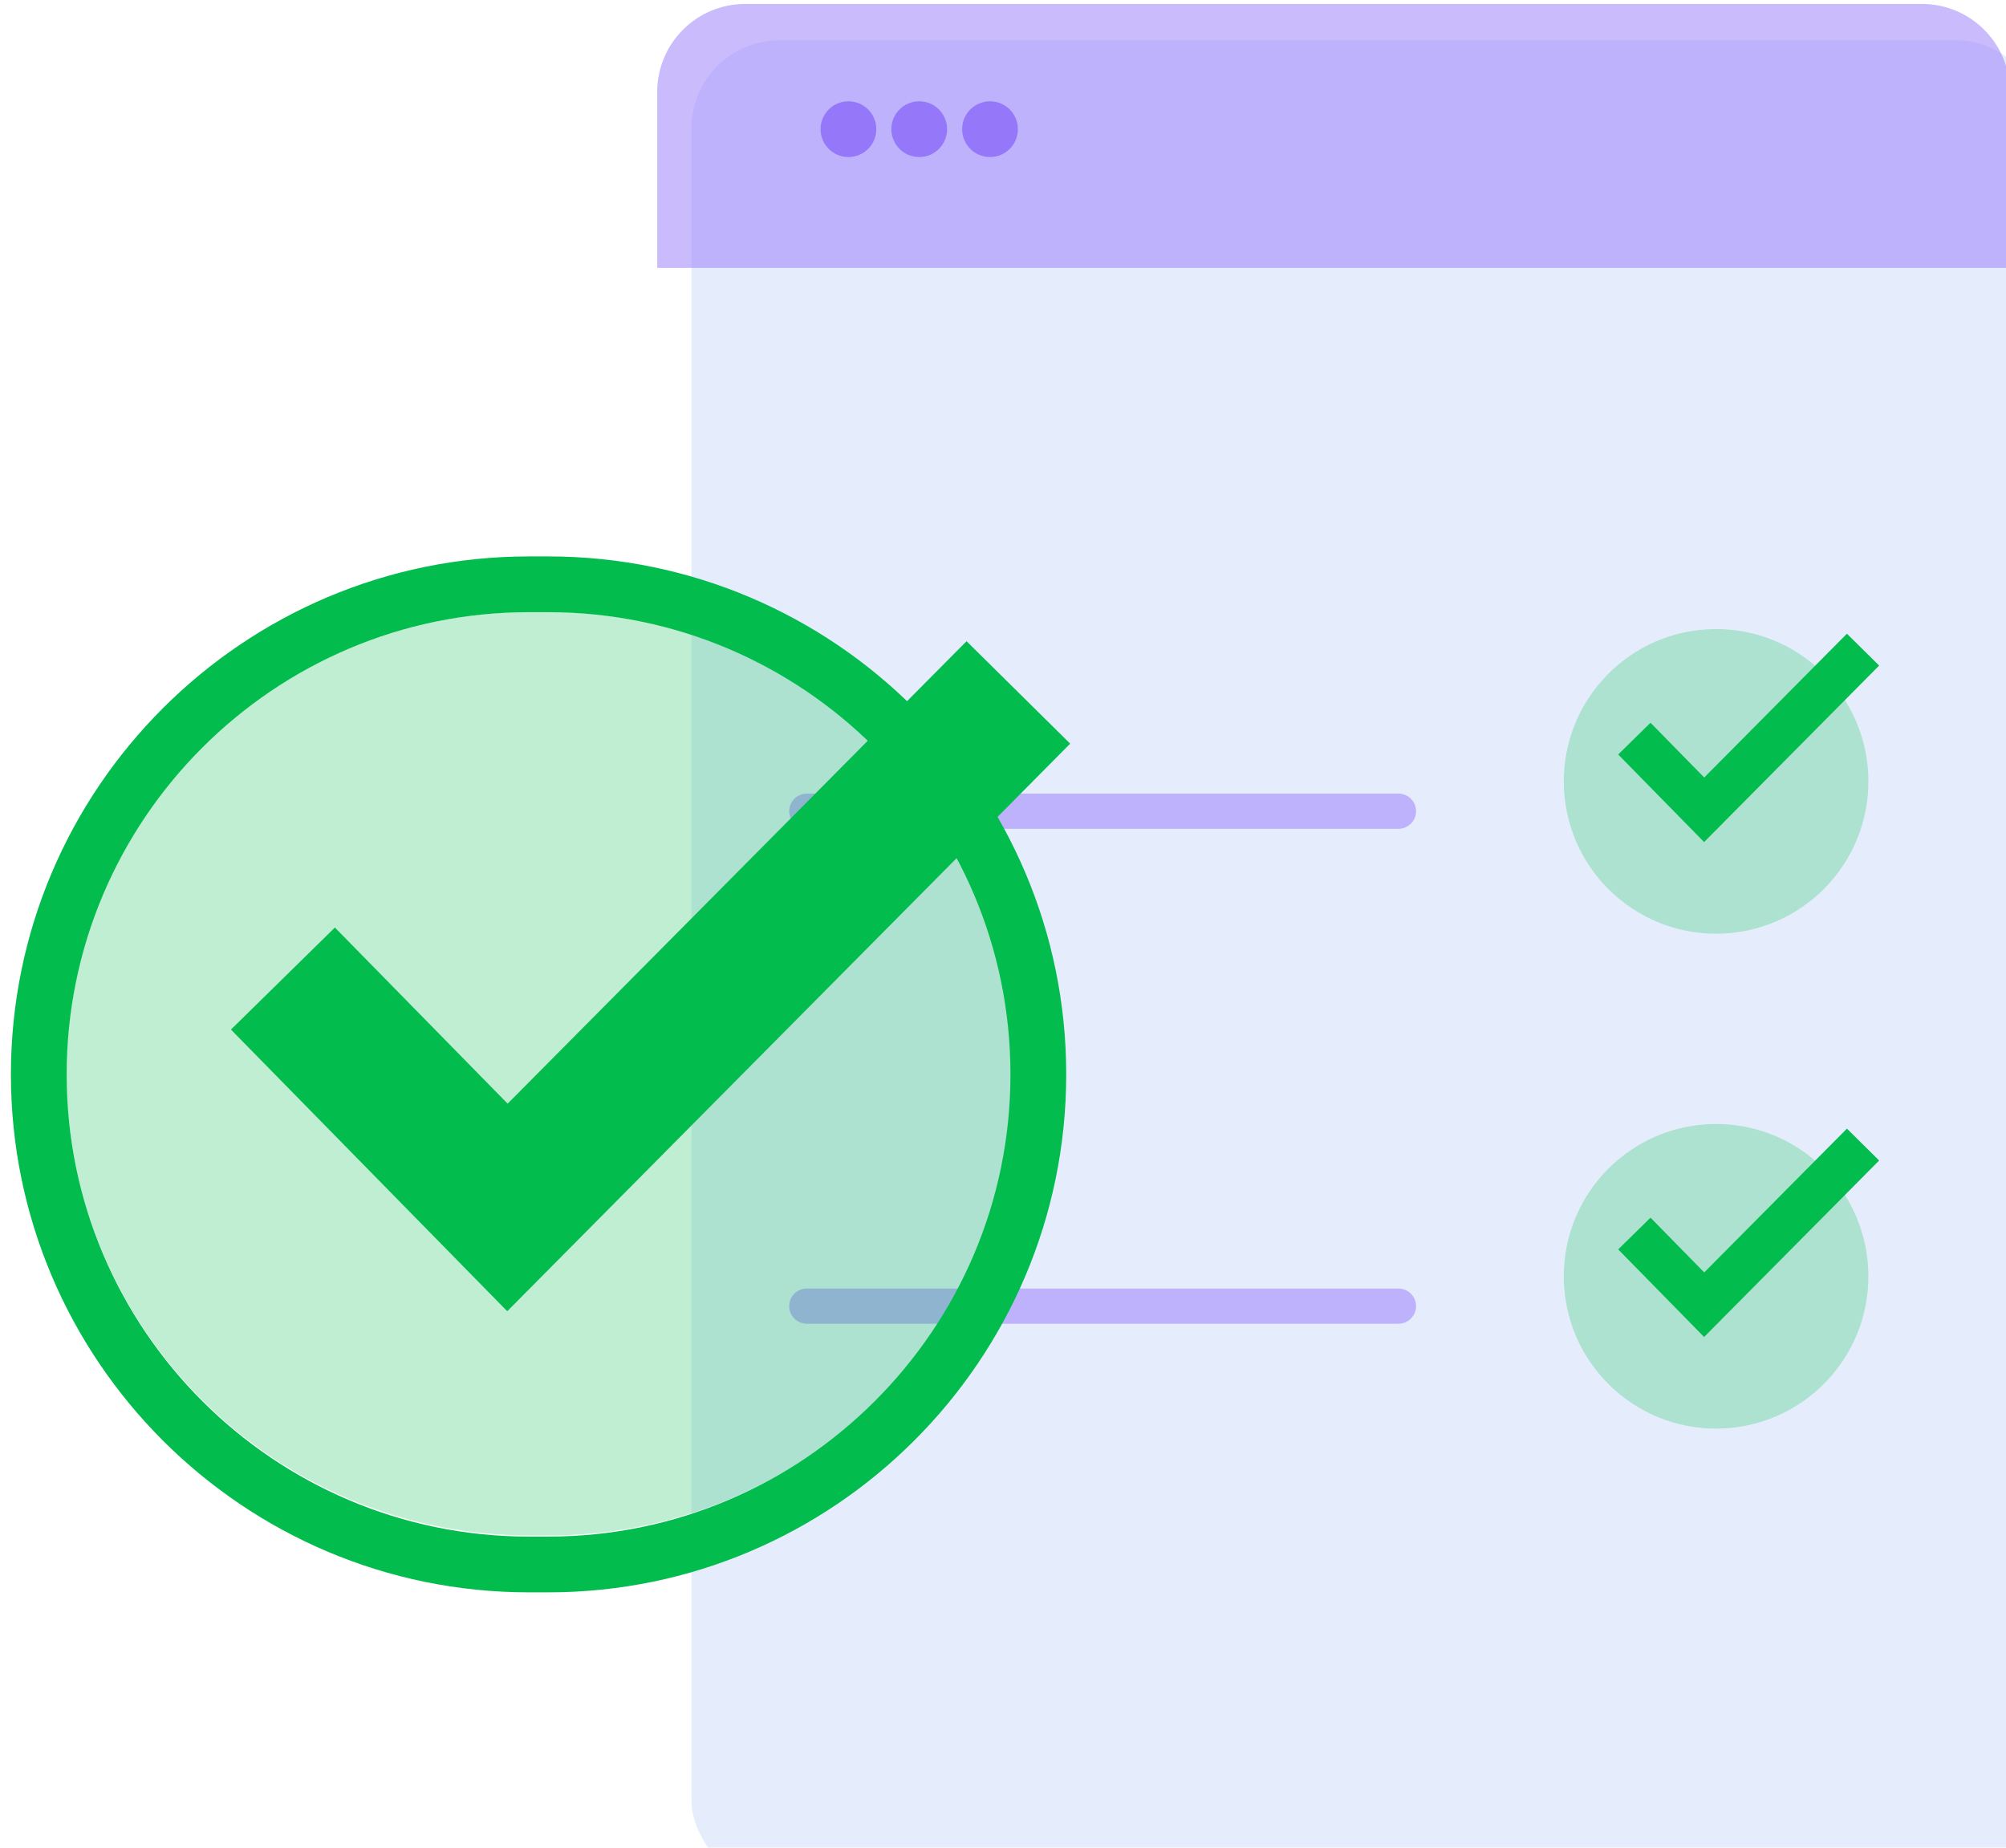 <svg width="114" height="105" viewBox="0 0 114 105" fill="none" xmlns="http://www.w3.org/2000/svg">
<g filter="url(#filter0_bi_248_9817)">
<rect x="37" width="77" height="105" rx="5" fill="#E5EDFC"/>
</g>
<g opacity="0.5" filter="url(#filter1_bi_248_9817)">
<path d="M37.125 5C37.125 2.239 39.364 0 42.125 0H109C111.761 0 114 2.239 114 5V15H37.125V5Z" fill="#9578FA"/>
</g>
<g opacity="0.25" filter="url(#filter2_bi_248_9817)">
<path d="M97.419 52.424C102.191 52.14 105.828 48.041 105.544 43.27C105.259 38.498 101.161 34.861 96.389 35.145C91.618 35.43 87.981 39.528 88.265 44.3C88.549 49.071 92.648 52.708 97.419 52.424Z" fill="#02BC4D"/>
</g>
<path d="M96.843 47.852L91.961 42.875L93.798 41.072L96.85 44.184L104.96 36.012L106.791 37.823L96.843 47.852Z" fill="#02BC4D"/>
<g opacity="0.5" filter="url(#filter3_bi_248_9817)">
<line x1="45.625" y1="45.875" x2="79.25" y2="45.875" stroke="#9578FA" stroke-width="2" stroke-linecap="round"/>
</g>
<g opacity="0.25" filter="url(#filter4_bi_248_9817)">
<path d="M97.419 80.549C102.191 80.265 105.828 76.166 105.544 71.395C105.259 66.623 101.161 62.986 96.389 63.27C91.618 63.555 87.981 67.653 88.265 72.424C88.549 77.196 92.648 80.833 97.419 80.549Z" fill="#02BC4D"/>
</g>
<path d="M96.843 75.977L91.961 71L93.798 69.197L96.85 72.309L104.96 64.137L106.791 65.948L96.843 75.977Z" fill="#02BC4D"/>
<g opacity="0.5" filter="url(#filter5_bi_248_9817)">
<line x1="45.625" y1="74" x2="79.25" y2="74" stroke="#9578FA" stroke-width="2" stroke-linecap="round"/>
</g>
<g filter="url(#filter6_bi_248_9817)">
<circle cx="48.084" cy="7.209" r="1.584" fill="#9578FA"/>
</g>
<g filter="url(#filter7_bi_248_9817)">
<circle cx="52.107" cy="7.209" r="1.584" fill="#9578FA"/>
</g>
<g filter="url(#filter8_bi_248_9817)">
<circle cx="56.13" cy="7.209" r="1.584" fill="#9578FA"/>
</g>
<g opacity="0.25" filter="url(#filter9_bi_248_9817)">
<path d="M30.555 86.637H29.511C14.96 86.637 3.162 74.888 3.162 60.399C3.162 45.909 14.96 34.16 29.511 34.16H30.555C45.106 34.16 56.904 45.909 56.904 60.399C56.912 74.888 45.114 86.637 30.555 86.637Z" fill="#02BC4D"/>
</g>
<g filter="url(#filter10_bi_248_9817)">
<path d="M30.539 89.869H29.434C13.205 89.869 0 76.664 0 60.434C0 44.205 13.205 31 29.434 31H30.539C46.768 31 59.973 44.205 59.973 60.434C59.973 76.664 46.768 89.869 30.539 89.869ZM29.434 34.169C14.955 34.169 3.169 45.955 3.169 60.434C3.169 74.914 14.955 86.7 29.434 86.7H30.539C45.018 86.7 56.804 74.914 56.804 60.434C56.804 45.955 45.018 34.169 30.539 34.169H29.434Z" fill="#02BC4D"/>
</g>
<g filter="url(#filter11_bi_248_9817)">
<path d="M28.206 73.894L12.505 57.888L18.411 52.089L28.229 62.098L54.309 35.818L60.198 41.64L28.206 73.894Z" fill="#02BC4D"/>
</g>
<defs>
<filter id="filter0_bi_248_9817" x="-18.055" y="-55.055" width="187.11" height="215.11" filterUnits="userSpaceOnUse" color-interpolation-filters="sRGB">
<feFlood flood-opacity="0" result="BackgroundImageFix"/>
<feGaussianBlur in="BackgroundImageFix" stdDeviation="27.527"/>
<feComposite in2="SourceAlpha" operator="in" result="effect1_backgroundBlur_248_9817"/>
<feBlend mode="normal" in="SourceGraphic" in2="effect1_backgroundBlur_248_9817" result="shape"/>
<feColorMatrix in="SourceAlpha" type="matrix" values="0 0 0 0 0 0 0 0 0 0 0 0 0 0 0 0 0 0 127 0" result="hardAlpha"/>
<feOffset dx="2.294" dy="2.294"/>
<feGaussianBlur stdDeviation="1.147"/>
<feComposite in2="hardAlpha" operator="arithmetic" k2="-1" k3="1"/>
<feColorMatrix type="matrix" values="0 0 0 0 1 0 0 0 0 1 0 0 0 0 1 0 0 0 0.5 0"/>
<feBlend mode="normal" in2="shape" result="effect2_innerShadow_248_9817"/>
</filter>
<filter id="filter1_bi_248_9817" x="31.756" y="-5.369" width="87.612" height="25.737" filterUnits="userSpaceOnUse" color-interpolation-filters="sRGB">
<feFlood flood-opacity="0" result="BackgroundImageFix"/>
<feGaussianBlur in="BackgroundImageFix" stdDeviation="2.684"/>
<feComposite in2="SourceAlpha" operator="in" result="effect1_backgroundBlur_248_9817"/>
<feBlend mode="normal" in="SourceGraphic" in2="effect1_backgroundBlur_248_9817" result="shape"/>
<feColorMatrix in="SourceAlpha" type="matrix" values="0 0 0 0 0 0 0 0 0 0 0 0 0 0 0 0 0 0 127 0" result="hardAlpha"/>
<feOffset dx="0.224" dy="0.224"/>
<feGaussianBlur stdDeviation="0.112"/>
<feComposite in2="hardAlpha" operator="arithmetic" k2="-1" k3="1"/>
<feColorMatrix type="matrix" values="0 0 0 0 1 0 0 0 0 1 0 0 0 0 1 0 0 0 0.5 0"/>
<feBlend mode="normal" in2="shape" result="effect2_innerShadow_248_9817"/>
</filter>
<filter id="filter2_bi_248_9817" x="73.382" y="20.261" width="47.046" height="47.047" filterUnits="userSpaceOnUse" color-interpolation-filters="sRGB">
<feFlood flood-opacity="0" result="BackgroundImageFix"/>
<feGaussianBlur in="BackgroundImageFix" stdDeviation="7.434"/>
<feComposite in2="SourceAlpha" operator="in" result="effect1_backgroundBlur_248_9817"/>
<feBlend mode="normal" in="SourceGraphic" in2="effect1_backgroundBlur_248_9817" result="shape"/>
<feColorMatrix in="SourceAlpha" type="matrix" values="0 0 0 0 0 0 0 0 0 0 0 0 0 0 0 0 0 0 127 0" result="hardAlpha"/>
<feMorphology radius="0.62" operator="erode" in="SourceAlpha" result="effect2_innerShadow_248_9817"/>
<feOffset dx="0.62" dy="0.62"/>
<feGaussianBlur stdDeviation="0.31"/>
<feComposite in2="hardAlpha" operator="arithmetic" k2="-1" k3="1"/>
<feColorMatrix type="matrix" values="0 0 0 0 1 0 0 0 0 1 0 0 0 0 1 0 0 0 0.5 0"/>
<feBlend mode="normal" in2="shape" result="effect2_innerShadow_248_9817"/>
</filter>
<filter id="filter3_bi_248_9817" x="39.256" y="39.506" width="46.362" height="12.737" filterUnits="userSpaceOnUse" color-interpolation-filters="sRGB">
<feFlood flood-opacity="0" result="BackgroundImageFix"/>
<feGaussianBlur in="BackgroundImageFix" stdDeviation="2.684"/>
<feComposite in2="SourceAlpha" operator="in" result="effect1_backgroundBlur_248_9817"/>
<feBlend mode="normal" in="SourceGraphic" in2="effect1_backgroundBlur_248_9817" result="shape"/>
<feColorMatrix in="SourceAlpha" type="matrix" values="0 0 0 0 0 0 0 0 0 0 0 0 0 0 0 0 0 0 127 0" result="hardAlpha"/>
<feOffset dx="0.224" dy="0.224"/>
<feGaussianBlur stdDeviation="0.112"/>
<feComposite in2="hardAlpha" operator="arithmetic" k2="-1" k3="1"/>
<feColorMatrix type="matrix" values="0 0 0 0 1 0 0 0 0 1 0 0 0 0 1 0 0 0 0.5 0"/>
<feBlend mode="normal" in2="shape" result="effect2_innerShadow_248_9817"/>
</filter>
<filter id="filter4_bi_248_9817" x="73.382" y="48.386" width="47.046" height="47.047" filterUnits="userSpaceOnUse" color-interpolation-filters="sRGB">
<feFlood flood-opacity="0" result="BackgroundImageFix"/>
<feGaussianBlur in="BackgroundImageFix" stdDeviation="7.434"/>
<feComposite in2="SourceAlpha" operator="in" result="effect1_backgroundBlur_248_9817"/>
<feBlend mode="normal" in="SourceGraphic" in2="effect1_backgroundBlur_248_9817" result="shape"/>
<feColorMatrix in="SourceAlpha" type="matrix" values="0 0 0 0 0 0 0 0 0 0 0 0 0 0 0 0 0 0 127 0" result="hardAlpha"/>
<feMorphology radius="0.62" operator="erode" in="SourceAlpha" result="effect2_innerShadow_248_9817"/>
<feOffset dx="0.62" dy="0.62"/>
<feGaussianBlur stdDeviation="0.31"/>
<feComposite in2="hardAlpha" operator="arithmetic" k2="-1" k3="1"/>
<feColorMatrix type="matrix" values="0 0 0 0 1 0 0 0 0 1 0 0 0 0 1 0 0 0 0.5 0"/>
<feBlend mode="normal" in2="shape" result="effect2_innerShadow_248_9817"/>
</filter>
<filter id="filter5_bi_248_9817" x="39.256" y="67.631" width="46.362" height="12.737" filterUnits="userSpaceOnUse" color-interpolation-filters="sRGB">
<feFlood flood-opacity="0" result="BackgroundImageFix"/>
<feGaussianBlur in="BackgroundImageFix" stdDeviation="2.684"/>
<feComposite in2="SourceAlpha" operator="in" result="effect1_backgroundBlur_248_9817"/>
<feBlend mode="normal" in="SourceGraphic" in2="effect1_backgroundBlur_248_9817" result="shape"/>
<feColorMatrix in="SourceAlpha" type="matrix" values="0 0 0 0 0 0 0 0 0 0 0 0 0 0 0 0 0 0 127 0" result="hardAlpha"/>
<feOffset dx="0.224" dy="0.224"/>
<feGaussianBlur stdDeviation="0.112"/>
<feComposite in2="hardAlpha" operator="arithmetic" k2="-1" k3="1"/>
<feColorMatrix type="matrix" values="0 0 0 0 1 0 0 0 0 1 0 0 0 0 1 0 0 0 0.5 0"/>
<feBlend mode="normal" in2="shape" result="effect2_innerShadow_248_9817"/>
</filter>
<filter id="filter6_bi_248_9817" x="43.323" y="2.448" width="9.523" height="9.523" filterUnits="userSpaceOnUse" color-interpolation-filters="sRGB">
<feFlood flood-opacity="0" result="BackgroundImageFix"/>
<feGaussianBlur in="BackgroundImageFix" stdDeviation="1.589"/>
<feComposite in2="SourceAlpha" operator="in" result="effect1_backgroundBlur_248_9817"/>
<feBlend mode="normal" in="SourceGraphic" in2="effect1_backgroundBlur_248_9817" result="shape"/>
<feColorMatrix in="SourceAlpha" type="matrix" values="0 0 0 0 0 0 0 0 0 0 0 0 0 0 0 0 0 0 127 0" result="hardAlpha"/>
<feMorphology radius="0.132" operator="erode" in="SourceAlpha" result="effect2_innerShadow_248_9817"/>
<feOffset dx="0.132" dy="0.132"/>
<feGaussianBlur stdDeviation="0.066"/>
<feComposite in2="hardAlpha" operator="arithmetic" k2="-1" k3="1"/>
<feColorMatrix type="matrix" values="0 0 0 0 1 0 0 0 0 1 0 0 0 0 1 0 0 0 0.5 0"/>
<feBlend mode="normal" in2="shape" result="effect2_innerShadow_248_9817"/>
</filter>
<filter id="filter7_bi_248_9817" x="47.346" y="2.448" width="9.523" height="9.523" filterUnits="userSpaceOnUse" color-interpolation-filters="sRGB">
<feFlood flood-opacity="0" result="BackgroundImageFix"/>
<feGaussianBlur in="BackgroundImageFix" stdDeviation="1.589"/>
<feComposite in2="SourceAlpha" operator="in" result="effect1_backgroundBlur_248_9817"/>
<feBlend mode="normal" in="SourceGraphic" in2="effect1_backgroundBlur_248_9817" result="shape"/>
<feColorMatrix in="SourceAlpha" type="matrix" values="0 0 0 0 0 0 0 0 0 0 0 0 0 0 0 0 0 0 127 0" result="hardAlpha"/>
<feMorphology radius="0.132" operator="erode" in="SourceAlpha" result="effect2_innerShadow_248_9817"/>
<feOffset dx="0.132" dy="0.132"/>
<feGaussianBlur stdDeviation="0.066"/>
<feComposite in2="hardAlpha" operator="arithmetic" k2="-1" k3="1"/>
<feColorMatrix type="matrix" values="0 0 0 0 1 0 0 0 0 1 0 0 0 0 1 0 0 0 0.5 0"/>
<feBlend mode="normal" in2="shape" result="effect2_innerShadow_248_9817"/>
</filter>
<filter id="filter8_bi_248_9817" x="51.369" y="2.448" width="9.523" height="9.523" filterUnits="userSpaceOnUse" color-interpolation-filters="sRGB">
<feFlood flood-opacity="0" result="BackgroundImageFix"/>
<feGaussianBlur in="BackgroundImageFix" stdDeviation="1.589"/>
<feComposite in2="SourceAlpha" operator="in" result="effect1_backgroundBlur_248_9817"/>
<feBlend mode="normal" in="SourceGraphic" in2="effect1_backgroundBlur_248_9817" result="shape"/>
<feColorMatrix in="SourceAlpha" type="matrix" values="0 0 0 0 0 0 0 0 0 0 0 0 0 0 0 0 0 0 127 0" result="hardAlpha"/>
<feMorphology radius="0.132" operator="erode" in="SourceAlpha" result="effect2_innerShadow_248_9817"/>
<feOffset dx="0.132" dy="0.132"/>
<feGaussianBlur stdDeviation="0.066"/>
<feComposite in2="hardAlpha" operator="arithmetic" k2="-1" k3="1"/>
<feColorMatrix type="matrix" values="0 0 0 0 1 0 0 0 0 1 0 0 0 0 1 0 0 0 0.5 0"/>
<feBlend mode="normal" in2="shape" result="effect2_innerShadow_248_9817"/>
</filter>
<filter id="filter9_bi_248_9817" x="-11.706" y="19.292" width="83.478" height="82.213" filterUnits="userSpaceOnUse" color-interpolation-filters="sRGB">
<feFlood flood-opacity="0" result="BackgroundImageFix"/>
<feGaussianBlur in="BackgroundImageFix" stdDeviation="7.434"/>
<feComposite in2="SourceAlpha" operator="in" result="effect1_backgroundBlur_248_9817"/>
<feBlend mode="normal" in="SourceGraphic" in2="effect1_backgroundBlur_248_9817" result="shape"/>
<feColorMatrix in="SourceAlpha" type="matrix" values="0 0 0 0 0 0 0 0 0 0 0 0 0 0 0 0 0 0 127 0" result="hardAlpha"/>
<feMorphology radius="0.62" operator="erode" in="SourceAlpha" result="effect2_innerShadow_248_9817"/>
<feOffset dx="0.62" dy="0.62"/>
<feGaussianBlur stdDeviation="0.31"/>
<feComposite in2="hardAlpha" operator="arithmetic" k2="-1" k3="1"/>
<feColorMatrix type="matrix" values="0 0 0 0 1 0 0 0 0 1 0 0 0 0 1 0 0 0 0.5 0"/>
<feBlend mode="normal" in2="shape" result="effect2_innerShadow_248_9817"/>
</filter>
<filter id="filter10_bi_248_9817" x="-14.868" y="16.132" width="89.709" height="88.605" filterUnits="userSpaceOnUse" color-interpolation-filters="sRGB">
<feFlood flood-opacity="0" result="BackgroundImageFix"/>
<feGaussianBlur in="BackgroundImageFix" stdDeviation="7.434"/>
<feComposite in2="SourceAlpha" operator="in" result="effect1_backgroundBlur_248_9817"/>
<feBlend mode="normal" in="SourceGraphic" in2="effect1_backgroundBlur_248_9817" result="shape"/>
<feColorMatrix in="SourceAlpha" type="matrix" values="0 0 0 0 0 0 0 0 0 0 0 0 0 0 0 0 0 0 127 0" result="hardAlpha"/>
<feMorphology radius="0.62" operator="erode" in="SourceAlpha" result="effect2_innerShadow_248_9817"/>
<feOffset dx="0.62" dy="0.62"/>
<feGaussianBlur stdDeviation="0.31"/>
<feComposite in2="hardAlpha" operator="arithmetic" k2="-1" k3="1"/>
<feColorMatrix type="matrix" values="0 0 0 0 1 0 0 0 0 1 0 0 0 0 1 0 0 0 0.5 0"/>
<feBlend mode="normal" in2="shape" result="effect2_innerShadow_248_9817"/>
</filter>
<filter id="filter11_bi_248_9817" x="-2.364" y="20.95" width="77.43" height="67.812" filterUnits="userSpaceOnUse" color-interpolation-filters="sRGB">
<feFlood flood-opacity="0" result="BackgroundImageFix"/>
<feGaussianBlur in="BackgroundImageFix" stdDeviation="7.434"/>
<feComposite in2="SourceAlpha" operator="in" result="effect1_backgroundBlur_248_9817"/>
<feBlend mode="normal" in="SourceGraphic" in2="effect1_backgroundBlur_248_9817" result="shape"/>
<feColorMatrix in="SourceAlpha" type="matrix" values="0 0 0 0 0 0 0 0 0 0 0 0 0 0 0 0 0 0 127 0" result="hardAlpha"/>
<feMorphology radius="0.62" operator="erode" in="SourceAlpha" result="effect2_innerShadow_248_9817"/>
<feOffset dx="0.62" dy="0.62"/>
<feGaussianBlur stdDeviation="0.31"/>
<feComposite in2="hardAlpha" operator="arithmetic" k2="-1" k3="1"/>
<feColorMatrix type="matrix" values="0 0 0 0 1 0 0 0 0 1 0 0 0 0 1 0 0 0 0.5 0"/>
<feBlend mode="normal" in2="shape" result="effect2_innerShadow_248_9817"/>
</filter>
</defs>
</svg>
